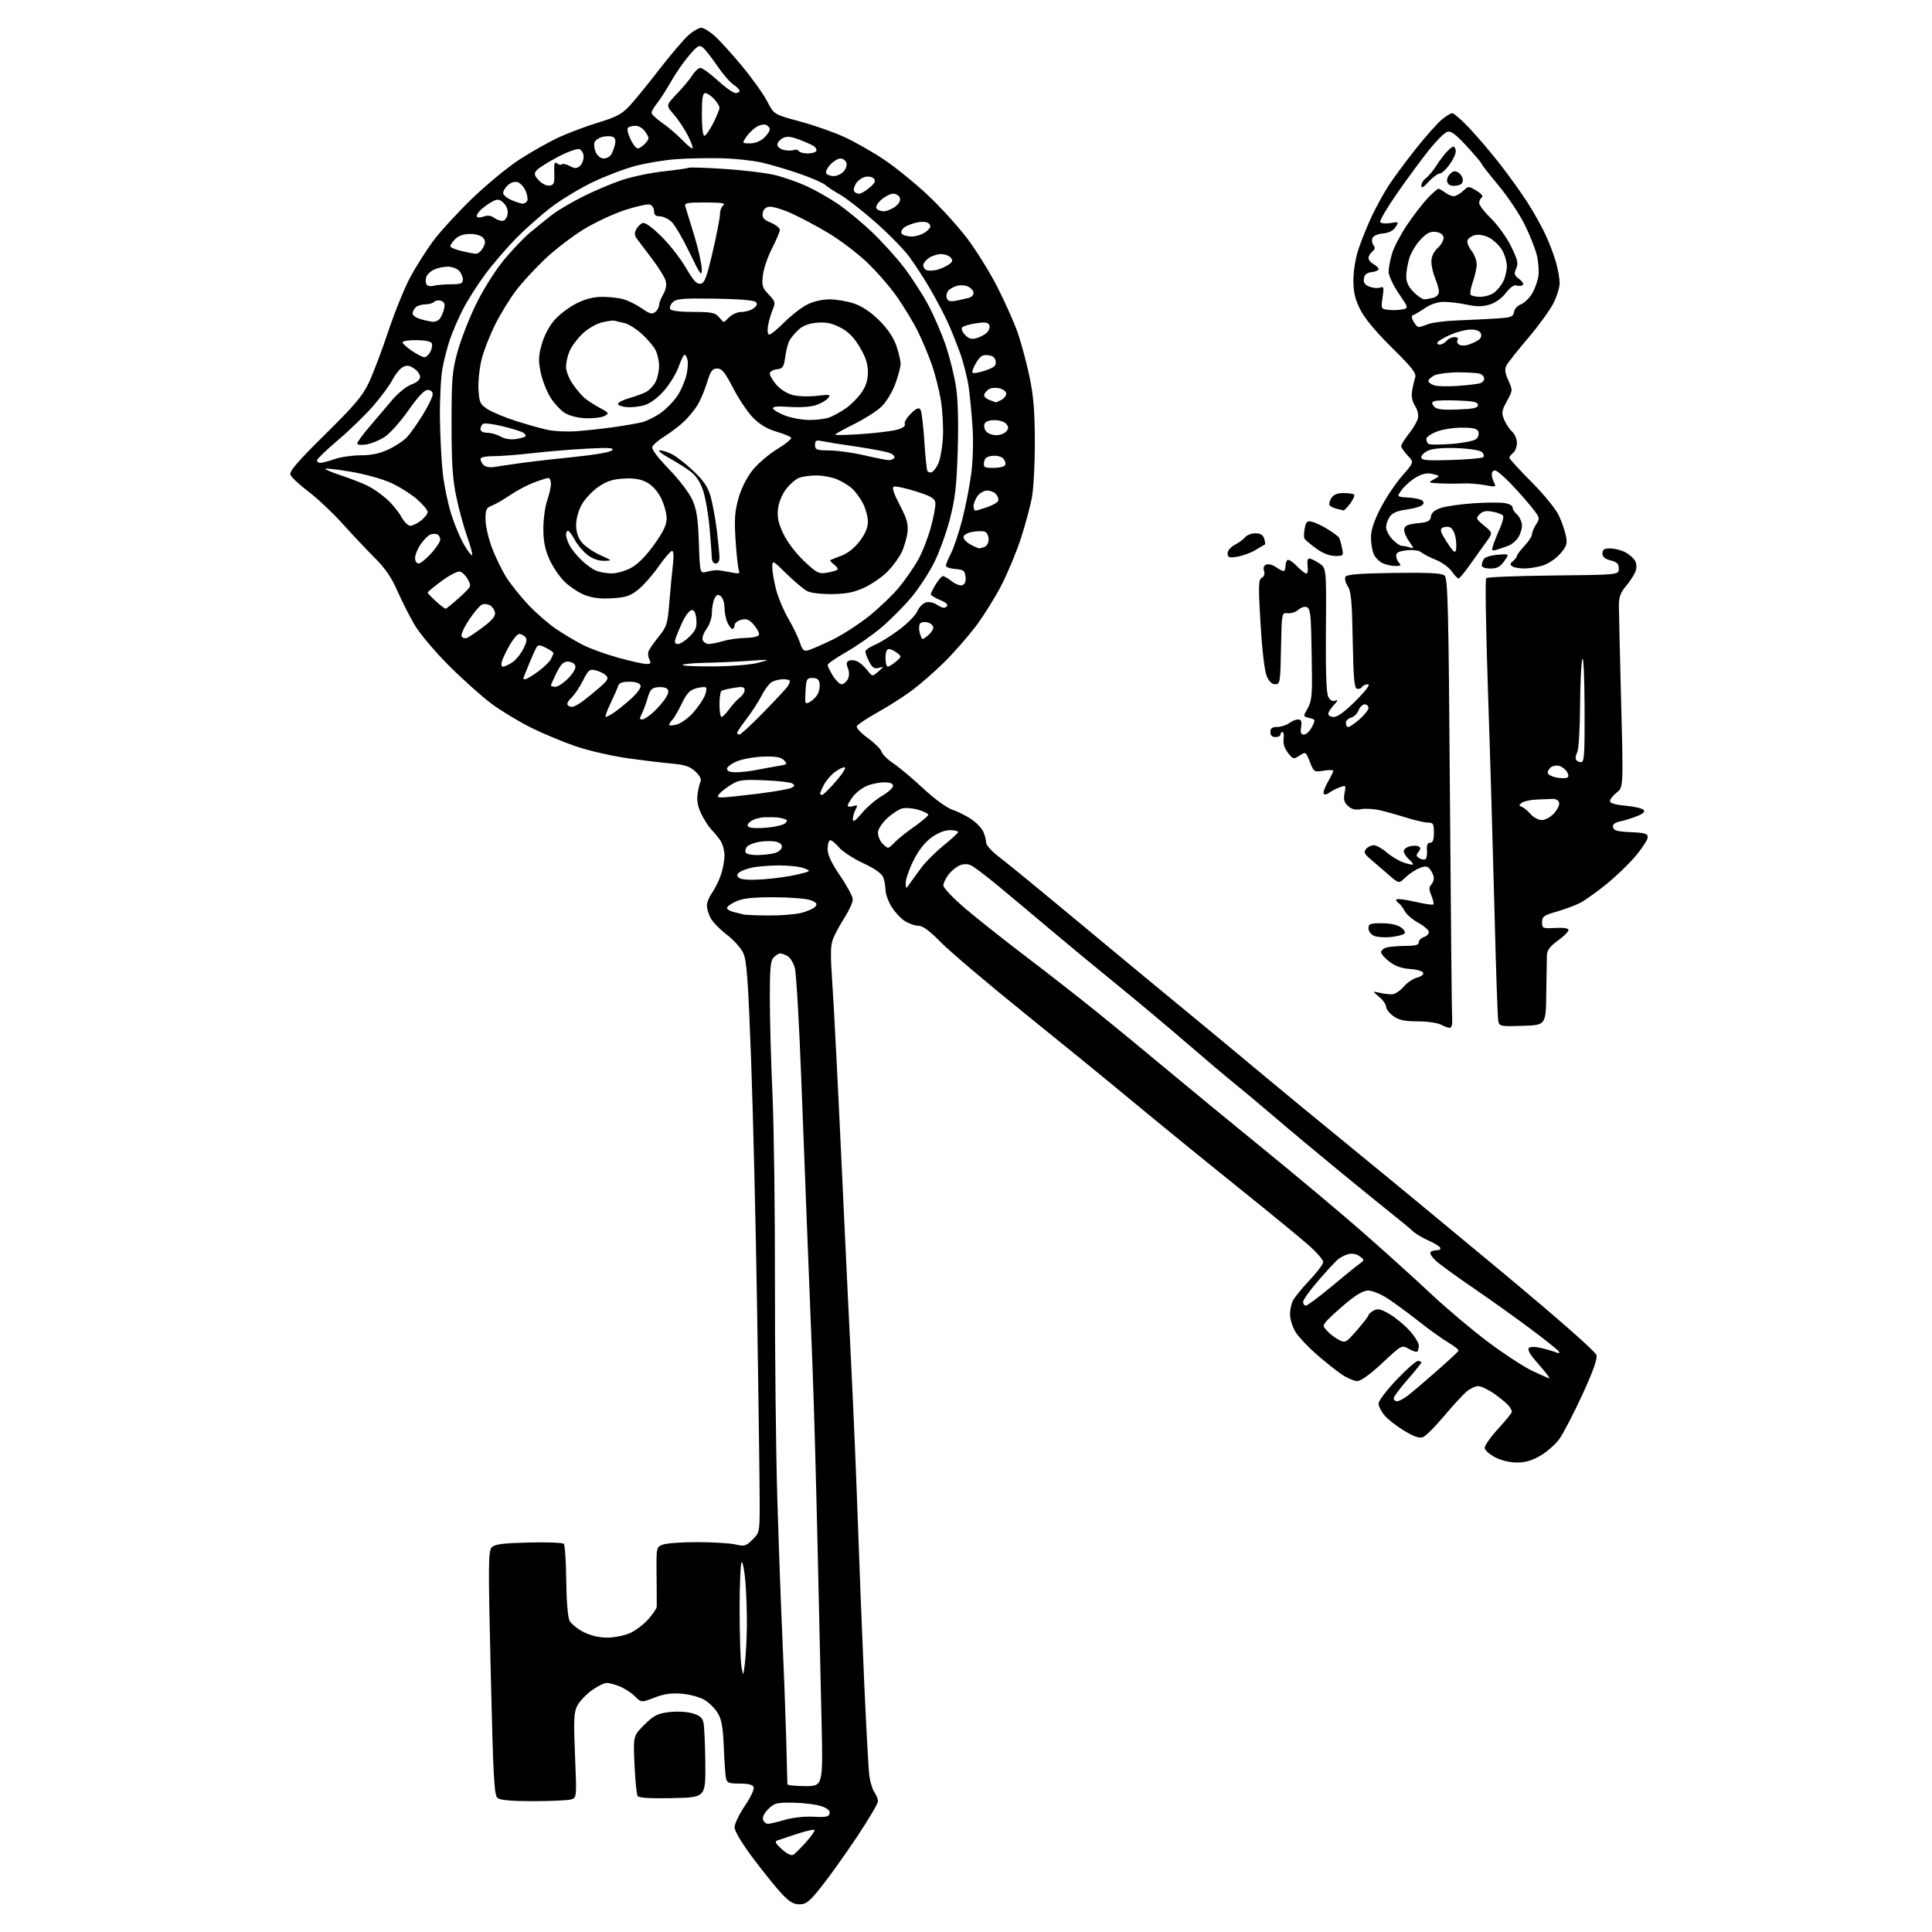 <?xml version="1.0" encoding="UTF-8" standalone="no"?>
<svg 
  version="1.1" 
  xmlns="http://www.w3.org/2000/svg" 
  xmlns:xlink="http://www.w3.org/1999/xlink" 
  xmlns:svg="http://www.w3.org/2000/svg"
  xmlns:rdf="http://www.w3.org/1999/02/22-rdf-syntax-ns#"
  xmlns:cc="http://creativecommons.org/ns#"
  xmlns:dc="http://purl.org/dc/elements/1.1/"
  viewBox="0 0 768 768"
  width="768"
  height="768"
>
<style>svg {background-color: white; }</style>"
<path stroke="none" fill="black" fill-rule="evenodd" d="M317.80,757.00C315.44,757.00 313.74,755.99 310.71,752.75C308.52,750.41 303.41,744.08 299.36,738.68C294.83,732.63 292.00,727.90 292.00,726.37C292.00,725.01 293.84,721.19 296.08,717.88C298.33,714.57 299.92,711.22 299.61,710.43C299.24,709.45 297.48,709.00 294.05,709.00C289.66,709.00 288.98,708.72 288.57,706.75C288.32,705.51 287.93,699.97 287.71,694.43C287.42,686.83 286.85,683.55 285.41,681.11C284.36,679.32 282.03,676.95 280.22,675.83C278.39,674.70 274.43,673.58 271.22,673.30C266.94,672.92 264.17,673.30 260.21,674.81C254.93,676.84 254.93,676.84 252.45,674.36C251.09,673.00 248.42,671.24 246.52,670.44C244.62,669.65 242.22,669.00 241.18,669.00C240.15,669.00 237.45,670.34 235.19,671.98C232.92,673.62 230.35,676.35 229.48,678.04C228.12,680.67 227.99,683.57 228.58,697.91C229.28,714.69 229.28,714.69 226.89,715.33C225.58,715.68 218.85,715.98 211.94,715.99C203.38,716.00 198.88,715.60 197.80,714.75C196.44,713.67 196.08,707.07 195.08,665.07C194.05,621.45 194.09,616.48 195.50,615.07C196.72,613.84 199.92,613.43 210.15,613.17C217.35,612.99 223.62,613.22 224.10,613.70C224.57,614.17 225.02,620.69 225.09,628.19C225.17,636.09 225.70,642.80 226.36,644.16C226.99,645.45 229.51,647.51 231.97,648.75C234.86,650.21 238.19,650.99 241.46,650.98C244.23,650.97 248.30,650.14 250.51,649.14C252.71,648.13 255.98,645.65 257.76,643.62C259.54,641.59 261.03,639.38 261.06,638.72C261.09,638.05 261.06,632.44 261.00,626.25C260.89,614.99 260.89,614.99 263.51,614.00C264.95,613.45 271.16,613.01 277.32,613.02C283.47,613.04 290.25,613.45 292.40,613.95C295.95,614.78 296.55,614.60 299.15,612.01C301.99,609.16 302.00,609.11 301.98,596.33C301.97,589.27 301.52,555.60 300.98,521.50C300.45,487.40 299.36,442.13 298.56,420.91C297.36,388.77 296.83,381.72 295.42,378.76C294.49,376.80 291.52,373.52 288.81,371.46C286.11,369.40 283.25,366.45 282.45,364.90C281.65,363.36 281.00,361.13 281.00,359.95C281.00,358.77 281.91,356.53 283.02,354.97C284.13,353.41 285.71,350.25 286.52,347.94C287.33,345.63 288.00,342.11 288.00,340.10C288.00,338.09 287.24,335.36 286.31,334.03C285.38,332.71 283.83,330.83 282.85,329.85C281.88,328.88 280.12,326.20 278.95,323.90C277.53,321.11 276.96,318.52 277.25,316.11C277.48,314.12 278.00,311.76 278.41,310.85C278.90,309.73 278.27,308.40 276.39,306.66C274.24,304.67 272.24,304.00 267.08,303.54C263.46,303.22 255.55,302.26 249.50,301.41C243.45,300.56 234.45,298.51 229.50,296.87C224.55,295.22 216.45,291.88 211.50,289.45C206.55,287.01 199.35,282.68 195.50,279.83C191.65,276.97 183.97,270.11 178.43,264.57C172.76,258.89 166.79,251.79 164.74,248.28C162.74,244.86 159.67,238.79 157.92,234.78C155.66,229.62 153.10,225.88 149.12,221.92C146.03,218.84 140.25,212.71 136.27,208.29C132.29,203.87 126.12,198.06 122.56,195.37C119.00,192.69 115.80,189.69 115.46,188.70C114.98,187.33 118.26,183.52 129.23,172.70C141.11,160.98 144.15,157.37 146.68,152.00C148.36,148.43 151.85,139.20 154.42,131.50C157.00,123.80 160.94,114.12 163.18,110.00C165.42,105.88 169.42,99.56 172.06,95.98C174.70,92.39 181.56,84.87 187.31,79.28C193.06,73.69 201.64,66.58 206.39,63.49C211.14,60.39 218.28,56.37 222.26,54.54C226.24,52.72 233.33,50.07 238.01,48.65C244.82,46.60 247.22,45.33 250.08,42.29C252.05,40.21 257.41,33.64 262.00,27.70C266.59,21.77 271.86,15.58 273.71,13.95C275.56,12.33 277.84,11.02 278.78,11.04C279.73,11.06 282.12,12.52 284.10,14.29C286.08,16.05 290.97,21.45 294.98,26.28C298.99,31.12 303.49,37.42 304.97,40.28C307.66,45.50 307.66,45.50 317.91,48.26C323.55,49.77 331.56,52.58 335.71,54.50C339.87,56.42 346.92,60.43 351.38,63.42C355.85,66.40 363.66,72.73 368.74,77.49C373.82,82.25 380.91,90.05 384.51,94.82C388.11,99.59 393.46,108.22 396.41,114.00C399.36,119.78 402.94,127.77 404.37,131.77C405.80,135.76 407.94,143.64 409.14,149.27C410.83,157.23 411.32,163.05 411.36,175.50C411.39,184.45 410.86,194.36 410.16,198.00C409.47,201.57 407.52,208.78 405.83,214.00C404.13,219.22 400.68,227.54 398.15,232.48C395.63,237.42 391.00,244.85 387.87,248.98C384.73,253.12 379.10,259.54 375.34,263.25C371.58,266.96 365.81,272.00 362.53,274.45C359.24,276.90 353.07,280.84 348.81,283.20C344.54,285.57 340.84,288.04 340.58,288.69C340.32,289.35 342.29,291.46 344.96,293.38C347.64,295.30 350.10,297.75 350.44,298.82C350.78,299.90 352.91,302.00 355.16,303.49C357.41,304.98 362.71,309.42 366.92,313.35C371.40,317.53 376.23,321.06 378.54,321.85C380.72,322.60 384.12,324.30 386.11,325.64C388.09,326.98 390.23,329.20 390.86,330.58C391.49,331.96 392.00,333.92 392.00,334.93C392.00,335.97 394.27,338.48 397.25,340.73C400.14,342.91 413.53,353.88 427.01,365.10C440.48,376.32 458.91,391.57 467.95,399.00C477.00,406.43 491.11,418.12 499.32,425.00C507.53,431.88 524.47,445.82 536.95,456.00C549.44,466.18 576.40,488.44 596.87,505.47C619.92,524.67 634.29,537.31 634.64,538.70C635.02,540.22 633.17,545.38 628.94,554.55C625.49,562.03 621.41,569.89 619.88,572.01C618.34,574.13 614.97,577.11 612.38,578.63C609.06,580.57 606.29,581.38 603.02,581.38C600.29,581.38 596.74,580.54 594.43,579.35C592.27,578.22 590.36,576.59 590.19,575.71C590.02,574.83 592.38,571.39 595.44,568.07C598.50,564.74 601.00,561.65 601.00,561.20C601.00,560.75 600.44,559.67 599.75,558.81C599.06,557.94 596.52,555.83 594.10,554.12C591.68,552.40 588.75,551.00 587.60,551.00C586.44,551.01 584.32,552.02 582.88,553.25C581.45,554.49 577.43,558.88 573.96,563.00C570.50,567.12 566.77,570.85 565.67,571.28C564.25,571.83 562.14,571.12 558.24,568.78C555.24,566.97 551.71,564.23 550.40,562.67C549.08,561.12 548.00,558.98 548.00,557.93C548.00,556.87 551.21,552.63 555.13,548.50C559.05,544.38 562.87,541.00 563.63,541.00C564.38,541.00 565.00,541.27 565.00,541.60C565.00,541.92 562.52,545.01 559.50,548.46C556.48,551.90 554.00,555.23 554.00,555.86C554.00,556.49 554.61,557.00 555.37,557.00C556.12,557.00 558.03,556.00 559.62,554.79C561.20,553.57 566.33,549.22 571.00,545.11C575.67,541.00 579.63,537.33 579.79,536.94C579.95,536.56 578.15,535.11 575.79,533.72C573.43,532.33 568.01,528.44 563.74,525.07C559.47,521.70 553.87,517.61 551.30,515.97C548.72,514.34 545.37,513.00 543.86,513.00C542.03,513.00 539.16,514.63 535.30,517.86C532.11,520.53 528.64,523.68 527.60,524.86C525.72,526.96 525.72,527.04 527.59,529.10C528.64,530.26 530.70,531.83 532.18,532.59C534.78,533.94 535.00,533.82 539.43,528.76C541.94,525.88 544.00,523.20 544.00,522.80C544.00,522.40 544.92,521.58 546.05,520.97C547.72,520.08 548.92,520.35 552.39,522.38C554.74,523.76 558.32,526.72 560.33,528.95C562.35,531.18 564.00,533.83 564.00,534.84C564.00,535.84 563.74,536.93 563.42,537.24C563.11,537.56 561.58,537.09 560.04,536.21C557.22,534.59 557.22,534.59 549.51,541.80C544.65,546.33 540.96,549.00 539.54,549.00C538.30,549.00 535.53,547.82 533.39,546.38C531.25,544.94 526.72,541.33 523.31,538.35C519.91,535.38 516.19,531.42 515.04,529.56C513.89,527.70 512.89,524.66 512.82,522.81C512.75,520.96 513.27,518.33 513.98,516.97C514.69,515.61 517.69,511.95 520.64,508.82C523.59,505.70 526.00,502.48 526.00,501.67C526.00,500.85 523.64,498.06 520.75,495.46C517.86,492.86 504.70,482.06 491.50,471.46C478.30,460.85 459.85,445.82 450.50,438.05C441.15,430.28 421.57,414.31 407.00,402.56C392.43,390.81 377.59,378.22 374.03,374.60C369.45,369.93 366.82,368.00 365.03,367.99C363.64,367.99 361.18,367.11 359.56,366.05C357.94,364.98 355.58,362.40 354.31,360.30C353.05,358.21 352.01,355.29 352.01,353.82C352.00,352.34 351.60,350.08 351.11,348.79C350.52,347.24 347.84,345.34 343.11,343.12C339.20,341.29 334.90,338.48 333.56,336.89C332.22,335.30 330.65,334.00 330.06,334.00C329.48,334.00 329.00,335.54 329.00,337.42C329.00,339.88 330.40,342.90 333.99,348.17C336.74,352.20 338.99,356.42 338.99,357.55C339.00,358.68 337.58,361.83 335.85,364.55C334.12,367.27 332.06,371.03 331.28,372.89C330.09,375.72 330.03,378.87 330.92,391.89C331.51,400.48 333.12,431.80 334.49,461.50C335.87,491.20 337.66,528.55 338.46,544.50C339.26,560.45 340.40,587.45 340.99,604.50C341.58,621.55 342.72,650.35 343.52,668.50C344.32,686.65 345.25,703.51 345.58,705.96C345.91,708.42 346.82,711.33 347.59,712.44C348.37,713.54 349.00,715.17 349.00,716.06C349.00,716.96 345.21,723.37 340.57,730.31C335.93,737.25 329.61,746.10 326.53,749.97C321.74,755.97 320.46,757.00 317.80,757.00zM315.37,737.28C316.07,736.85 318.36,734.58 320.46,732.22C322.56,729.87 324.04,727.71 323.76,727.42C323.47,727.14 320.37,727.84 316.87,728.99C313.37,730.14 309.82,731.32 309.00,731.61C307.85,732.02 308.28,732.84 310.79,735.10C312.84,736.93 314.57,737.76 315.37,737.28zM305.29,725.00C306.03,725.00 309.01,724.29 311.91,723.43C315.00,722.52 319.73,722.00 323.31,722.18C328.37,722.44 329.50,722.21 329.77,720.85C330.01,719.69 328.97,718.82 326.33,717.94C324.25,717.26 319.29,716.65 315.30,716.60C308.71,716.51 307.80,716.74 305.38,719.16C303.75,720.80 302.95,722.44 303.33,723.41C303.66,724.29 304.54,725.00 305.29,725.00zM267.33,714.78C258.17,714.97 253.94,714.70 253.44,713.90C253.05,713.27 252.50,707.63 252.22,701.38C251.72,690.02 251.72,690.02 256.11,685.65C259.81,681.98 261.33,681.19 265.76,680.61C268.73,680.23 272.75,680.39 275.00,681.00C277.98,681.80 279.14,682.71 279.61,684.59C279.96,685.97 280.30,693.27 280.37,700.80C280.50,714.50 280.50,714.50 267.33,714.78zM320.09,710.00C327.18,710.00 327.18,710.00 326.57,683.75C326.24,669.31 325.51,637.25 324.95,612.50C324.39,587.75 323.50,556.48 322.98,543.00C322.45,529.52 321.56,507.02 321.00,493.00C320.44,478.98 319.31,449.73 318.48,428.00C317.66,406.27 316.52,386.82 315.95,384.76C315.38,382.71 314.06,380.57 313.02,380.01C311.98,379.46 310.68,379.00 310.14,379.00C309.59,379.00 308.44,379.71 307.57,380.57C306.28,381.86 306.00,384.84 306.02,397.32C306.03,405.67 306.50,422.62 307.07,435.00C307.64,447.38 308.08,480.90 308.05,509.50C308.01,538.10 308.44,576.80 308.99,595.50C309.55,614.20 310.45,638.95 310.99,650.50C311.53,662.05 312.20,679.83 312.49,690.00C312.77,700.17 313.00,708.84 313.00,709.25C313.00,709.66 316.19,710.00 320.09,710.00zM296.13,661.00C296.50,657.98 296.84,651.45 296.90,646.50C296.95,641.55 296.70,633.79 296.35,629.25C295.99,624.71 295.32,621.00 294.85,621.00C294.38,621.00 294.00,629.44 294.01,639.75C294.02,650.06 294.34,660.30 294.74,662.50C295.46,666.50 295.46,666.50 296.13,661.00zM615.87,547.95C616.08,547.98 615.64,547.21 614.90,546.25C614.16,545.29 612.04,542.76 610.18,540.64C608.09,538.25 607.17,536.43 607.75,535.85C608.32,535.28 610.18,535.27 612.59,535.84C614.74,536.35 617.36,537.12 618.41,537.55C619.74,538.10 620.11,537.99 619.62,537.20C619.23,536.57 613.87,532.30 607.71,527.72C601.54,523.14 591.33,515.86 585.00,511.54C578.67,507.22 572.28,502.57 570.79,501.19C569.29,499.82 568.31,498.31 568.59,497.85C568.88,497.38 570.02,497.00 571.12,497.00C572.30,497.00 572.84,496.56 572.45,495.92C572.08,495.32 569.92,494.02 567.64,493.03C565.36,492.03 562.60,490.36 561.50,489.32C560.40,488.27 557.09,485.52 554.14,483.19C551.20,480.87 541.80,473.24 533.26,466.24C524.72,459.23 512.73,449.23 506.62,444.00C500.50,438.77 493.25,432.71 490.50,430.51C487.75,428.32 479.20,421.09 471.50,414.45C463.80,407.80 451.20,397.25 443.50,391.00C435.80,384.76 423.60,374.66 416.39,368.57C409.19,362.48 399.95,354.76 395.87,351.40C391.78,348.05 387.47,344.79 386.29,344.15C384.85,343.39 383.31,343.31 381.70,343.93C380.36,344.43 378.30,346.07 377.13,347.56C375.96,349.05 375.00,351.05 375.00,352.00C375.00,352.96 378.94,357.08 383.75,361.18C388.56,365.27 399.25,373.74 407.50,380.00C415.75,386.26 428.40,396.13 435.60,401.94C442.81,407.75 455.43,418.12 463.65,425.00C471.88,431.88 489.38,446.27 502.55,456.99C515.72,467.72 533.48,482.60 542.00,490.08C550.52,497.56 562.61,508.47 568.86,514.34C575.11,520.21 585.42,528.89 591.77,533.64C598.12,538.38 606.06,543.54 609.41,545.09C612.76,546.64 615.67,547.93 615.87,547.95zM519.10,519.00C519.71,519.00 524.27,515.60 529.25,511.45C534.22,507.30 539.24,503.23 540.40,502.40C542.49,500.91 542.49,500.90 540.50,499.41C539.27,498.49 537.54,498.15 536.00,498.53C534.62,498.88 532.65,499.91 531.61,500.83C530.57,501.75 527.08,505.55 523.86,509.28C520.64,513.00 518.00,516.71 518.00,517.53C518.00,518.34 518.50,519.00 519.10,519.00zM576.50,408.55C575.95,408.68 574.38,408.17 573.00,407.41C571.57,406.62 567.58,406.02 563.65,406.01C558.35,406.00 556.15,405.53 553.90,403.93C552.31,402.79 551.00,401.12 551.00,400.22C551.00,399.32 549.76,397.54 548.25,396.28C545.50,393.98 545.50,393.98 548.50,394.67C550.15,395.05 552.40,395.31 553.50,395.24C554.60,395.17 556.62,393.80 558.00,392.20C559.38,390.60 561.77,388.98 563.32,388.61C564.88,388.23 565.96,387.39 565.74,386.71C565.52,386.05 563.18,385.36 560.53,385.19C557.24,384.98 554.64,384.06 552.35,382.32C550.51,380.91 549.00,379.19 549.00,378.50C549.00,377.80 550.01,376.96 551.25,376.63C552.49,376.30 555.86,376.02 558.75,376.01C562.63,376.00 564.00,375.63 564.00,374.57C564.00,373.78 564.90,372.85 566.00,372.50C567.10,372.15 568.00,371.25 568.00,370.51C568.00,369.76 566.10,368.10 563.78,366.82C561.45,365.54 559.02,363.42 558.37,362.11C557.71,360.80 556.59,359.37 555.87,358.92C555.15,358.47 554.83,357.84 555.16,357.51C555.49,357.17 558.81,357.61 562.53,358.47C566.25,359.33 569.51,359.82 569.78,359.55C570.05,359.28 569.69,357.67 568.99,355.98C568.03,353.66 568.00,352.60 568.86,351.74C569.49,351.11 569.99,349.90 569.97,349.05C569.95,348.20 569.33,346.70 568.59,345.73C567.47,344.25 566.77,344.14 564.37,345.04C562.79,345.64 560.28,347.29 558.79,348.71C556.08,351.30 556.08,351.30 552.19,347.90C550.06,346.03 546.84,343.26 545.04,341.74C542.33,339.46 541.98,338.72 543.01,337.49C543.69,336.67 545.07,336.00 546.09,336.00C547.10,336.00 549.41,337.28 551.22,338.84C553.02,340.40 556.04,342.21 557.91,342.85C559.79,343.49 561.48,343.85 561.67,343.67C561.86,343.48 561.11,342.50 560.01,341.51C558.90,340.51 558.00,339.09 558.00,338.36C558.00,337.63 559.10,336.76 560.44,336.42C561.79,336.09 563.38,336.12 563.99,336.49C564.78,336.98 564.75,337.60 563.86,338.67C562.87,339.86 562.91,340.33 564.06,341.06C564.85,341.56 565.95,341.81 566.50,341.62C567.05,341.44 567.39,339.87 567.25,338.14C567.07,335.90 567.42,335.00 568.50,335.00C569.58,335.00 570.00,333.89 570.00,331.00C570.00,327.49 569.72,327.00 567.69,327.00C566.43,327.00 562.71,326.16 559.44,325.14C556.17,324.11 551.38,322.77 548.80,322.15C546.21,321.54 542.71,321.31 541.02,321.65C538.80,322.09 537.38,321.75 535.90,320.41C534.32,318.98 534.00,317.83 534.47,315.29C535.08,312.06 535.05,312.03 532.33,313.07C530.81,313.64 528.98,314.60 528.26,315.20C527.54,315.80 526.63,315.97 526.24,315.58C525.85,315.19 526.54,313.12 527.77,310.98C528.99,308.85 530.00,306.80 530.00,306.42C530.00,306.05 528.27,306.02 526.15,306.36C522.38,306.96 522.26,306.89 520.68,302.85C519.07,298.78 519.03,298.75 516.59,300.35C514.22,301.90 514.03,301.86 511.98,299.25C510.60,297.49 509.99,295.56 510.25,293.76C510.47,292.24 510.28,291.00 509.83,291.00C509.37,291.00 509.00,291.45 509.00,292.00C509.00,292.55 508.10,293.00 507.00,293.00C505.67,293.00 505.00,292.33 505.00,291.00C505.00,289.49 505.68,288.99 507.75,288.97C509.26,288.95 511.37,288.28 512.44,287.47C513.51,286.66 515.12,286.00 516.02,286.00C517.27,286.00 517.55,286.71 517.21,289.00C516.88,291.26 517.17,292.00 518.36,292.00C519.23,292.00 520.64,290.66 521.49,289.02C522.99,286.13 522.96,286.03 520.50,285.41C517.97,284.78 517.97,284.78 519.79,281.64C521.21,279.20 521.59,276.49 521.53,269.50C521.49,264.55 521.35,256.32 521.23,251.22C521.05,243.94 520.67,241.81 519.46,241.35C518.62,241.02 517.11,241.49 516.12,242.39C515.12,243.29 513.23,243.91 511.90,243.77C509.50,243.50 509.50,243.50 509.22,257.75C508.96,271.30 508.85,272.00 506.92,272.00C505.57,272.00 504.43,270.89 503.51,268.67C502.69,266.71 501.69,258.20 501.08,247.95C500.18,232.70 500.24,230.45 501.57,229.70C502.51,229.17 502.86,228.12 502.47,226.92C502.08,225.68 502.41,224.78 503.38,224.41C504.22,224.08 505.93,224.54 507.18,225.41C508.42,226.28 509.79,227.00 510.22,227.00C510.65,227.00 511.00,226.13 511.00,225.06C511.00,223.99 511.38,222.88 511.85,222.59C512.31,222.31 513.97,223.41 515.53,225.04C517.10,226.67 518.79,228.00 519.30,228.00C519.81,228.00 520.03,226.65 519.79,225.00C519.53,223.25 519.79,222.00 520.42,222.01C521.02,222.01 522.80,222.87 524.38,223.91C527.26,225.81 527.26,225.81 527.07,250.36C526.94,267.12 527.24,275.58 528.02,277.03C528.76,278.43 529.72,278.94 530.80,278.52C531.99,278.07 531.82,278.56 530.23,280.26C529.00,281.56 528.00,283.16 528.00,283.81C528.00,284.47 529.03,285.00 530.28,285.00C531.76,285.00 534.82,282.71 539.00,278.50C543.11,274.36 544.84,272.00 543.78,272.00C542.87,272.00 541.82,272.47 541.47,273.06C541.11,273.64 540.20,273.97 539.44,273.81C538.35,273.56 538.00,269.58 537.73,254.50C537.44,238.94 537.08,235.05 535.73,232.99C534.82,231.60 534.43,229.93 534.85,229.24C535.41,228.34 540.70,227.93 554.15,227.75C567.91,227.56 573.07,227.82 574.21,228.76C575.55,229.87 575.82,240.55 576.37,316.26C576.72,363.69 577.11,403.81 577.25,405.40C577.39,407.00 577.05,408.41 576.50,408.55zM605.28,407.79C596.37,408.06 596.04,408.00 595.58,405.79C595.32,404.53 594.63,384.38 594.05,361.00C593.46,337.62 592.31,298.72 591.49,274.55C590.67,250.38 590.35,230.25 590.78,229.82C591.21,229.39 603.25,228.91 617.53,228.77C643.50,228.50 643.50,228.50 643.50,226.06C643.50,224.15 642.80,223.44 640.25,222.78C637.97,222.19 637.00,221.36 637.00,219.97C637.00,218.44 637.68,218.00 640.05,218.00C641.73,218.00 644.41,218.68 646.02,219.51C647.63,220.34 649.40,221.89 649.97,222.94C650.62,224.15 650.66,225.75 650.10,227.24C649.60,228.55 647.92,231.13 646.35,232.99C644.12,235.65 643.51,237.36 643.53,240.94C643.55,243.45 643.95,260.68 644.43,279.24C645.30,312.98 645.30,312.98 642.65,315.06C641.19,316.21 640.00,317.72 640.00,318.43C640.00,319.28 642.08,319.91 646.12,320.28C649.48,320.58 652.71,321.31 653.29,321.89C654.04,322.64 653.34,323.37 650.93,324.36C649.04,325.14 646.01,326.09 644.19,326.48C641.85,326.98 640.98,327.67 641.20,328.84C641.45,330.15 642.93,330.56 648.26,330.80C653.86,331.04 655.00,331.38 655.00,332.81C655.00,333.76 652.86,337.08 650.25,340.20C647.64,343.31 642.35,348.41 638.50,351.53C634.65,354.66 629.92,358.00 628.00,358.98C626.08,359.95 621.91,361.49 618.75,362.40C613.69,363.86 613.00,364.36 613.00,366.60C613.00,369.04 613.22,369.14 618.25,368.87C621.66,368.69 623.50,368.99 623.50,369.72C623.50,370.35 621.59,372.24 619.25,373.93C616.11,376.21 614.98,377.73 614.91,379.76C614.86,381.27 614.75,388.12 614.66,395.00C614.50,407.50 614.50,407.50 605.28,407.79zM552.96,372.48C550.51,372.75 547.49,372.55 546.25,372.02C544.97,371.48 544.00,370.19 544.00,369.03C544.00,367.25 544.64,367.00 549.28,367.00C552.52,367.00 555.45,367.62 556.86,368.62C558.18,369.54 558.79,370.61 558.29,371.11C557.81,371.59 555.41,372.21 552.96,372.48zM305.31,363.92C310.15,363.96 316.10,363.50 318.53,362.89C320.95,362.28 323.45,361.16 324.08,360.41C324.98,359.32 324.63,358.79 322.36,357.88C320.79,357.24 314.32,356.70 308.00,356.67C299.46,356.64 295.53,357.05 292.75,358.26C290.69,359.16 289.00,360.36 289.00,360.93C289.00,361.50 290.24,362.23 291.75,362.57C293.26,362.90 294.95,363.33 295.50,363.51C296.05,363.69 300.46,363.88 305.31,363.92zM361.80,351.03C362.74,349.67 364.86,346.76 366.51,344.58C368.17,342.39 372.00,338.60 375.01,336.15C378.03,333.70 380.65,331.32 380.83,330.85C381.02,330.38 379.62,330.00 377.73,330.00C375.53,330.00 372.86,331.04 370.27,332.92C367.62,334.84 365.16,337.99 363.12,342.08C361.40,345.51 360.02,349.49 360.05,350.91C360.10,353.50 360.10,353.50 361.80,351.03zM303.50,349.54C307.90,349.22 313.98,348.36 317.00,347.63C322.45,346.31 322.48,346.29 319.68,345.15C318.14,344.52 313.64,344.01 309.68,344.02C305.73,344.04 300.76,344.45 298.63,344.95C296.50,345.44 294.25,346.35 293.64,346.96C292.81,347.79 292.91,348.35 294.01,349.10C294.90,349.71 298.72,349.89 303.50,349.54zM301.31,339.90C303.61,339.85 306.62,339.49 307.99,339.11C309.37,338.72 310.63,337.70 310.79,336.83C310.99,335.83 310.16,335.01 308.57,334.61C307.17,334.26 304.24,334.26 302.04,334.61C299.84,334.96 297.54,335.85 296.93,336.58C296.33,337.31 296.12,338.38 296.47,338.96C296.83,339.53 299.00,339.96 301.31,339.90zM353.00,337.00C353.38,337.00 354.55,336.05 355.60,334.89C356.64,333.73 360.09,330.97 363.25,328.75C366.41,326.53 369.00,324.34 369.00,323.90C369.00,323.45 367.24,322.55 365.09,321.91C362.94,321.26 360.05,321.02 358.66,321.37C357.27,321.72 354.53,323.52 352.57,325.37C350.48,327.34 349.00,329.69 349.00,331.04C349.00,332.31 349.74,334.17 350.65,335.17C351.57,336.18 352.62,337.00 353.00,337.00zM304.95,329.00C308.26,328.69 311.50,327.90 312.15,327.25C313.06,326.34 313.01,325.95 311.92,325.58C311.14,325.31 309.82,325.02 309.00,324.93C308.18,324.84 305.90,324.82 303.94,324.88C301.98,324.95 299.51,325.67 298.44,326.48C297.01,327.57 296.82,328.17 297.72,328.77C298.39,329.22 301.65,329.32 304.95,329.00zM342.61,323.24C344.58,320.89 348.17,317.81 350.59,316.39C353.02,314.97 355.00,313.18 355.00,312.40C355.00,311.46 353.83,311.00 351.47,311.00C349.53,311.00 346.45,311.62 344.64,312.38C342.82,313.14 340.36,315.00 339.17,316.51C337.98,318.03 337.00,319.69 337.00,320.20C337.00,320.72 337.94,320.84 339.09,320.47C340.93,319.89 341.05,320.05 340.09,321.84C339.49,322.96 339.01,324.69 339.02,325.68C339.03,326.99 340.04,326.31 342.61,323.24zM612.89,325.98C614.20,325.99 616.36,324.83 617.69,323.39C619.02,321.96 619.96,320.04 619.79,319.14C619.60,318.17 618.55,317.53 617.24,317.57C616.01,317.61 613.09,317.73 610.75,317.84C608.41,317.94 605.83,318.51 605.00,319.09C603.69,320.02 603.69,320.23 604.96,320.73C605.77,321.05 607.34,322.36 608.46,323.64C609.58,324.92 611.57,325.97 612.89,325.98zM287.13,316.99C288.43,316.99 294.81,316.32 301.30,315.51C307.80,314.70 313.82,313.64 314.68,313.16C315.99,312.43 316.02,312.13 314.88,311.42C314.12,310.95 309.14,310.38 303.80,310.17C295.25,309.82 293.70,310.02 290.67,311.90C288.77,313.07 286.67,314.69 285.99,315.51C284.96,316.76 285.14,317.00 287.13,316.99zM326.81,316.00C327.25,316.00 329.76,313.52 332.37,310.50C335.13,307.30 336.52,305.00 335.69,305.00C334.91,305.00 333.08,305.94 331.61,307.09C330.15,308.24 328.29,310.46 327.48,312.04C326.67,313.61 326.00,315.15 326.00,315.45C326.00,315.75 326.36,316.00 326.81,316.00zM622.73,309.21C623.60,308.92 623.68,308.27 622.98,306.97C622.44,305.96 621.08,304.84 619.95,304.49C618.83,304.13 617.24,304.39 616.42,305.07C615.60,305.75 615.10,306.80 615.30,307.40C615.50,308.01 616.98,308.75 618.58,309.06C620.19,309.37 622.05,309.44 622.73,309.21zM292.45,307.00C294.35,307.00 298.06,306.58 300.70,306.06C303.34,305.55 307.25,304.84 309.39,304.49C313.01,303.90 313.17,303.74 311.64,302.21C310.41,300.98 308.39,300.61 303.59,300.75C300.06,300.86 295.34,301.68 293.09,302.58C290.84,303.48 289.00,304.84 289.00,305.61C289.00,306.53 290.17,307.00 292.45,307.00zM628.56,303.00C629.77,303.00 629.98,299.57 629.90,281.25C629.84,268.79 629.46,260.57 629.00,262.00C628.56,263.38 628.15,271.84 628.10,280.82C628.04,290.05 627.55,297.98 626.95,299.09C626.38,300.16 626.18,301.48 626.51,302.02C626.85,302.56 627.77,303.00 628.56,303.00zM293.94,292.00C294.46,292.00 298.80,287.99 303.58,283.09C308.36,278.18 312.66,273.57 313.12,272.84C313.59,272.10 313.98,271.16 313.98,270.75C313.99,270.34 312.85,270.00 311.43,270.00C310.02,270.00 308.00,270.47 306.94,271.03C305.88,271.60 304.05,273.96 302.89,276.28C301.72,278.60 299.02,282.79 296.89,285.59C294.75,288.39 293.00,290.98 293.00,291.34C293.00,291.70 293.42,292.00 293.94,292.00zM269.11,287.97C270.82,287.48 273.72,285.37 275.55,283.29C277.39,281.20 279.42,278.25 280.08,276.72C280.73,275.19 280.99,273.66 280.65,273.32C280.31,272.98 278.56,273.11 276.77,273.61C274.17,274.34 272.99,275.59 271.00,279.72C269.62,282.58 267.94,285.48 267.25,286.16C266.56,286.84 266.00,287.73 266.00,288.13C266.00,288.53 267.40,288.46 269.11,287.97zM535.97,289.00C536.50,289.00 538.52,287.60 540.47,285.90C542.41,284.19 544.00,282.16 544.00,281.40C544.00,280.63 543.31,280.00 542.48,280.00C541.64,280.00 540.55,281.06 540.05,282.36C539.56,283.66 538.22,284.97 537.08,285.27C535.93,285.57 535.00,286.53 535.00,287.41C535.00,288.28 535.43,289.00 535.97,289.00zM255.24,286.00C255.96,286.00 257.94,284.74 259.63,283.19C261.32,281.65 263.51,279.15 264.50,277.64C265.73,275.76 265.97,274.57 265.27,273.87C264.71,273.31 262.97,272.99 261.41,273.17C259.05,273.45 258.38,274.19 257.39,277.63C256.73,279.91 255.68,282.72 255.06,283.88C254.18,285.54 254.22,286.00 255.24,286.00zM240.80,284.99C241.18,284.99 242.68,284.20 244.12,283.24C245.56,282.28 248.63,279.78 250.95,277.68C253.48,275.38 254.94,273.29 254.61,272.43C254.26,271.53 252.62,271.00 250.15,271.00C247.29,271.00 246.09,271.47 245.69,272.75C245.39,273.71 244.01,276.86 242.62,279.75C241.23,282.64 240.41,285.00 240.80,284.99zM286.81,285.00C287.26,285.00 288.69,283.54 290.00,281.75C291.31,279.96 293.19,277.91 294.19,277.19C295.18,276.47 296.00,275.18 296.00,274.32C296.00,273.03 295.24,272.87 291.85,273.41C289.56,273.77 287.31,274.31 286.85,274.60C286.38,274.88 286.00,277.34 286.00,280.06C286.00,282.78 286.37,285.00 286.81,285.00zM227.36,281.00C228.05,281.00 229.98,279.99 231.65,278.75C233.32,277.51 236.39,275.00 238.47,273.17C241.68,270.34 242.05,269.63 240.88,268.48C240.12,267.74 238.29,266.84 236.81,266.47C234.37,265.88 233.90,266.26 231.67,270.66C230.32,273.32 228.28,276.35 227.13,277.38C225.99,278.42 225.29,279.66 225.58,280.13C225.88,280.61 226.68,281.00 227.36,281.00zM321.92,279.04C323.04,278.44 324.44,277.04 325.04,275.93C325.64,274.81 325.98,272.91 325.81,271.70C325.59,270.10 324.81,269.50 323.00,269.50C320.69,269.50 320.48,269.89 320.20,274.81C319.91,279.88 319.98,280.08 321.92,279.04zM220.80,273.00C221.80,273.00 224.11,271.45 225.94,269.57C228.02,267.42 229.04,265.55 228.66,264.57C228.33,263.70 227.01,263.00 225.73,263.00C223.96,263.00 222.87,264.08 221.20,267.53C219.99,270.02 219.00,272.27 219.00,272.53C219.00,272.79 219.81,273.00 220.80,273.00zM334.55,272.00C335.31,272.00 336.40,271.13 336.96,270.07C337.64,268.81 337.67,267.26 337.06,265.65C336.33,263.74 336.46,263.04 337.63,262.59C338.46,262.27 339.98,262.45 340.99,263.00C342.01,263.54 343.73,265.11 344.81,266.49C346.78,269.00 346.78,269.00 349.14,266.94C351.47,264.92 351.47,264.90 349.30,265.50C347.57,265.97 346.78,265.47 345.55,263.10C344.70,261.45 344.00,259.60 344.00,259.00C344.00,258.39 345.69,257.20 347.75,256.34C349.81,255.48 354.19,252.76 357.48,250.29C360.77,247.82 364.00,244.54 364.64,243.00C365.29,241.45 366.79,239.89 367.96,239.51C369.28,239.09 371.07,239.47 372.66,240.51C374.47,241.70 375.52,241.88 376.28,241.12C377.04,240.36 376.29,239.60 373.68,238.51C371.65,237.66 370.00,236.64 370.00,236.24C370.01,235.83 370.90,234.04 371.99,232.25C373.08,230.46 374.37,229.00 374.85,229.00C375.33,229.00 376.93,229.94 378.39,231.10C379.86,232.25 381.75,232.93 382.60,232.60C383.59,232.22 384.02,231.03 383.82,229.26C383.54,226.86 383.01,226.46 379.75,226.19C377.69,226.02 376.00,225.44 376.00,224.90C376.00,224.36 376.92,222.12 378.04,219.93C379.16,217.73 381.15,211.79 382.47,206.72C383.78,201.65 385.40,193.46 386.05,188.53C386.75,183.28 386.99,175.61 386.62,170.03C386.28,164.79 385.59,157.57 385.09,154.00C384.59,150.43 383.07,144.35 381.70,140.50C380.32,136.65 378.07,131.03 376.69,128.00C375.30,124.97 372.22,119.12 369.83,115.00C367.44,110.88 363.64,105.01 361.38,101.97C359.12,98.94 352.99,92.71 347.77,88.13C342.54,83.55 336.29,78.69 333.88,77.33C331.47,75.96 328.79,74.21 327.93,73.43C327.06,72.65 322.54,70.69 317.87,69.07C313.21,67.46 306.49,65.46 302.95,64.64C299.40,63.82 292.23,63.04 287.00,62.91C281.77,62.78 273.68,62.93 269.00,63.26C264.32,63.58 256.90,64.80 252.50,65.98C248.10,67.15 240.45,70.07 235.50,72.46C230.55,74.86 223.35,79.19 219.50,82.09C215.65,84.98 209.34,90.54 205.47,94.43C201.60,98.33 195.89,104.96 192.78,109.17C189.67,113.37 185.68,119.67 183.92,123.15C182.16,126.64 179.90,131.88 178.89,134.81C177.89,137.73 176.54,142.91 175.90,146.31C175.26,149.71 174.80,158.56 174.88,165.96C174.96,173.36 175.48,183.37 176.02,188.20C176.57,193.03 178.08,200.34 179.39,204.45C180.69,208.56 182.98,214.00 184.47,216.54C185.96,219.08 187.40,220.94 187.67,220.67C187.94,220.40 187.06,217.10 185.71,213.34C184.37,209.58 182.42,202.45 181.39,197.50C179.91,190.42 179.50,184.23 179.50,168.50C179.50,150.69 179.75,147.57 181.82,140.00C183.09,135.32 186.33,126.94 189.02,121.37C191.77,115.65 196.51,108.03 199.88,103.87C203.17,99.82 208.03,94.69 210.68,92.47C213.33,90.26 217.30,87.05 219.50,85.35C221.70,83.65 227.20,80.40 231.73,78.13C236.25,75.86 243.22,72.91 247.23,71.57C251.23,70.24 258.67,68.68 263.77,68.12C268.86,67.56 273.36,66.91 273.77,66.69C274.17,66.46 280.52,66.67 287.89,67.15C295.25,67.63 304.13,68.68 307.62,69.49C311.11,70.30 316.84,72.27 320.37,73.87C323.89,75.46 329.58,78.68 333.01,81.01C336.45,83.34 342.56,88.39 346.60,92.22C350.63,96.06 356.39,102.41 359.39,106.35C362.39,110.28 366.69,116.94 368.95,121.13C371.20,125.33 374.37,132.66 375.98,137.43C377.59,142.19 379.43,149.70 380.08,154.11C380.82,159.17 381.05,168.47 380.70,179.31C380.26,193.35 379.68,198.32 377.57,206.42C376.15,211.88 373.34,219.64 371.32,223.66C369.30,227.69 365.29,233.83 362.40,237.31C359.51,240.79 354.19,246.17 350.57,249.25C346.96,252.34 340.62,256.78 336.50,259.13C332.37,261.48 329.00,263.82 329.00,264.33C329.00,264.84 329.94,266.78 331.08,268.63C332.23,270.48 333.79,272.00 334.55,272.00zM208.85,270.00C209.32,270.00 211.54,268.66 213.80,267.03C216.05,265.40 218.37,263.18 218.95,262.10C219.53,261.02 220.00,259.89 220.00,259.59C220.00,259.29 218.68,258.37 217.06,257.53C214.75,256.34 213.94,256.28 213.32,257.25C212.89,257.94 211.51,260.98 210.27,264.00C209.03,267.02 208.01,269.61 208.00,269.75C208.00,269.89 208.38,270.00 208.85,270.00zM199.97,265.00C200.57,265.00 202.21,264.26 203.59,263.35C204.98,262.44 206.96,260.03 208.00,257.99C209.42,255.21 209.61,254.01 208.75,253.15C208.12,252.52 207.06,252.00 206.40,252.00C205.73,252.00 204.08,253.91 202.72,256.25C201.37,258.59 199.94,261.51 199.56,262.75C199.13,264.14 199.29,265.00 199.97,265.00zM283.58,264.90C291.08,264.85 298.60,264.23 301.50,263.44C306.44,262.09 306.39,262.09 297.50,262.71C292.55,263.05 284.80,263.40 280.28,263.48C275.75,263.55 271.74,263.92 271.36,264.31C270.98,264.69 276.48,264.96 283.58,264.90zM352.89,265.00C353.38,265.00 354.84,264.10 356.14,263.00C358.46,261.04 358.46,260.97 356.56,259.50C355.49,258.68 354.03,258.00 353.31,258.00C352.48,258.00 352.00,259.28 352.00,261.50C352.00,263.43 352.40,265.00 352.89,265.00zM256.79,263.93C258.65,263.99 258.90,263.68 258.17,262.25C257.68,261.29 257.49,259.82 257.77,259.00C258.04,258.18 259.85,255.54 261.79,253.14C265.08,249.07 265.37,248.14 266.10,239.14C266.53,233.84 267.17,227.14 267.52,224.25C267.90,221.00 267.76,219.00 267.15,219.00C266.60,219.00 264.20,221.77 261.82,225.16C259.45,228.55 255.80,232.69 253.71,234.37C250.57,236.89 248.82,237.48 243.42,237.82C238.91,238.11 235.58,237.73 232.57,236.58C230.18,235.67 226.54,233.28 224.48,231.28C222.42,229.28 219.67,225.24 218.37,222.29C216.63,218.37 216.00,215.12 216.00,210.10C216.00,206.33 216.68,201.34 217.50,199.00C218.32,196.66 219.00,193.68 219.00,192.37C219.00,191.07 218.55,190.00 218.01,190.00C217.47,190.00 214.84,190.83 212.17,191.84C209.50,192.86 205.25,195.11 202.73,196.84C200.21,198.57 196.99,200.43 195.58,200.97C193.33,201.82 193.00,202.54 193.00,206.45C193.00,208.93 194.14,213.99 195.54,217.70C196.94,221.41 199.51,226.71 201.26,229.47C203.01,232.24 206.93,237.14 209.97,240.37C213.01,243.60 217.97,247.92 221.00,249.98C224.03,252.04 228.88,254.93 231.79,256.40C234.69,257.87 240.99,260.15 245.79,261.46C250.58,262.78 255.53,263.89 256.79,263.93zM321.34,258.47C322.53,258.14 326.77,256.30 330.77,254.37C334.77,252.44 341.42,248.15 345.55,244.83C349.69,241.50 355.04,236.36 357.46,233.39C359.88,230.42 363.21,225.62 364.87,222.73C366.52,219.84 368.83,213.98 370.00,209.71C371.18,205.45 371.99,200.99 371.82,199.80C371.56,198.08 370.00,197.18 364.02,195.31C359.91,194.02 355.99,193.17 355.32,193.43C354.47,193.76 355.18,195.98 357.65,200.70C360.48,206.14 361.10,208.31 360.74,211.54C360.50,213.76 359.45,217.35 358.43,219.51C357.40,221.67 354.82,225.18 352.68,227.32C350.54,229.46 346.40,232.30 343.48,233.64C339.46,235.48 336.34,236.10 330.74,236.16C326.64,236.21 322.25,235.70 320.92,235.01C319.59,234.33 315.91,231.25 312.75,228.17C307.00,222.56 307.00,222.56 307.00,225.57C307.00,227.23 307.68,231.20 308.52,234.40C309.35,237.60 311.54,242.79 313.38,245.93C315.22,249.07 317.28,253.31 317.95,255.36C318.98,258.48 319.53,258.98 321.34,258.47zM269.51,256.00C270.41,256.00 272.50,254.66 274.14,253.02C276.58,250.58 277.07,249.34 276.81,246.27C276.60,243.74 276.01,242.50 275.01,242.50C274.20,242.50 272.57,244.53 271.40,247.00C270.23,249.47 268.96,252.51 268.57,253.75C268.04,255.46 268.26,256.00 269.51,256.00zM281.72,255.99C282.70,255.99 285.30,255.46 287.50,254.82C289.70,254.18 293.71,253.62 296.41,253.58C299.12,253.54 301.49,252.99 301.70,252.36C301.92,251.73 301.02,249.98 299.72,248.46C297.81,246.24 296.82,245.83 294.67,246.37C293.20,246.74 292.00,247.70 292.00,248.52C292.00,249.33 291.62,250.00 291.16,250.00C290.70,250.00 289.80,248.85 289.16,247.45C288.52,246.05 288.00,243.41 288.00,241.58C288.00,239.74 287.36,237.71 286.57,237.06C285.43,236.11 284.92,236.27 284.07,237.87C283.48,238.97 283.00,241.49 283.00,243.47C283.00,245.59 282.12,248.28 280.87,249.97C279.69,251.56 279.00,253.56 279.33,254.43C279.67,255.29 280.74,256.00 281.72,255.99zM185.57,253.61C186.32,253.32 189.22,251.38 192.00,249.30C195.47,246.71 196.98,244.91 196.79,243.61C196.63,242.56 195.77,241.25 194.89,240.69C194.00,240.14 192.55,239.96 191.68,240.29C190.80,240.63 188.45,243.37 186.44,246.39C184.44,249.40 183.12,252.38 183.50,253.00C183.89,253.63 184.82,253.90 185.57,253.61zM366.78,254.00C367.09,254.00 368.17,253.26 369.17,252.35C370.18,251.43 371.00,250.12 371.00,249.41C371.00,248.71 370.05,247.83 368.90,247.47C367.74,247.10 366.37,247.23 365.84,247.76C365.32,248.28 365.19,249.90 365.55,251.36C365.92,252.81 366.47,254.00 366.78,254.00zM177.10,241.97C177.43,241.99 179.90,239.99 182.60,237.54C187.44,233.13 187.48,233.05 185.97,230.30C185.12,228.77 183.68,227.37 182.76,227.19C181.84,227.02 178.59,228.71 175.54,230.97C172.50,233.22 170.00,235.28 170.00,235.55C170.00,235.81 171.46,237.36 173.25,238.98C175.04,240.61 176.77,241.95 177.10,241.97zM579.82,229.96C579.44,229.98 578.21,228.70 577.08,227.11C575.95,225.53 573.11,223.46 570.76,222.53C568.42,221.60 565.83,220.26 565.00,219.57C564.09,218.80 561.84,218.48 559.25,218.76C556.10,219.09 555.00,219.65 555.00,220.91C555.00,221.84 555.54,223.14 556.20,223.80C557.13,224.73 556.81,225.00 554.75,225.00C553.29,225.00 551.00,224.50 549.66,223.89C548.32,223.28 546.72,221.68 546.11,220.34C545.50,219.00 544.99,216.01 544.98,213.70C544.97,210.79 546.13,207.23 548.73,202.13C550.81,198.07 554.67,192.28 557.31,189.25C562.13,183.74 562.13,183.74 559.56,181.07C558.15,179.59 557.00,177.91 557.00,177.33C557.00,176.75 558.36,174.56 560.02,172.47C561.69,170.38 563.31,167.61 563.63,166.33C563.99,164.92 563.54,162.95 562.51,161.38C561.43,159.73 560.99,157.63 561.30,155.64C561.57,153.91 562.11,151.49 562.51,150.26C563.12,148.36 561.73,146.54 553.30,138.20C546.85,131.82 542.43,126.49 540.68,122.99C538.63,118.86 538.00,116.14 538.00,111.31C538.00,107.53 538.85,102.51 540.12,98.75C541.28,95.31 543.61,89.58 545.28,86.01C546.96,82.44 549.91,77.04 551.85,74.01C553.79,70.98 558.63,64.41 562.61,59.41C566.58,54.40 571.26,49.12 573.00,47.66C574.73,46.20 576.67,45.00 577.30,45.00C577.93,45.00 580.98,47.66 584.07,50.91C587.16,54.16 592.62,60.57 596.20,65.16C599.79,69.75 604.74,76.65 607.21,80.50C609.67,84.35 612.94,90.20 614.46,93.50C615.98,96.80 617.84,101.75 618.60,104.50C619.36,107.25 619.98,110.87 619.99,112.55C619.99,114.23 618.88,117.83 617.50,120.55C616.13,123.27 611.63,129.47 607.51,134.31C603.38,139.16 599.51,144.05 598.90,145.18C598.05,146.78 598.20,148.12 599.59,151.20C601.35,155.10 601.34,155.21 599.02,159.47C596.93,163.28 596.81,164.12 597.92,166.82C598.62,168.49 600.04,170.63 601.09,171.58C602.14,172.53 603.00,174.54 603.00,176.03C603.00,177.53 602.33,179.32 601.50,180.00C600.67,180.68 600.00,181.58 600.00,181.99C600.00,182.40 603.97,186.73 608.82,191.61C613.93,196.77 618.51,202.42 619.74,205.07C620.89,207.59 622.14,211.24 622.51,213.19C623.08,216.22 622.73,217.24 620.13,220.19C618.43,222.13 615.37,224.17 613.18,224.83C611.03,225.47 607.75,225.99 605.88,225.98C604.02,225.98 601.92,225.60 601.20,225.15C600.17,224.49 600.22,224.06 601.45,223.04C602.30,222.33 603.00,221.41 603.00,220.98C603.00,220.56 604.35,218.77 606.00,217.00C607.65,215.23 609.00,213.15 609.00,212.36C609.00,211.57 609.74,209.80 610.64,208.43C612.22,206.01 612.16,205.78 608.92,201.71C607.08,199.40 603.31,195.14 600.54,192.25C597.78,189.36 594.95,187.00 594.26,187.00C593.57,187.00 593.00,187.70 593.00,188.57C593.00,189.43 593.43,190.94 593.96,191.93C594.85,193.59 594.57,193.66 590.21,192.84C587.62,192.36 583.70,192.06 581.50,192.18C579.30,192.30 575.25,192.29 572.50,192.16C567.66,191.94 567.58,191.88 570.00,190.55C572.50,189.16 572.50,189.16 569.56,188.43C567.46,187.90 565.63,188.23 563.16,189.59C561.25,190.64 558.67,192.85 557.42,194.50C555.14,197.50 555.14,197.50 559.80,197.78C562.36,197.93 564.91,198.51 565.47,199.07C566.16,199.76 566.00,200.39 564.99,201.03C564.17,201.54 561.35,202.26 558.71,202.62C555.50,203.05 553.44,203.95 552.46,205.36C551.66,206.51 551.00,208.40 551.00,209.58C551.00,210.75 552.10,212.90 553.45,214.35C554.80,215.81 556.56,217.00 557.37,217.00C558.18,217.00 559.64,217.31 560.62,217.68C562.13,218.26 562.05,217.89 560.13,215.18C558.88,213.42 558.00,211.20 558.19,210.24C558.43,208.95 559.80,208.37 563.51,208.00C567.70,207.58 568.55,207.15 568.81,205.31C569.03,203.79 570.26,202.74 572.81,201.90C574.84,201.23 580.77,200.39 586.00,200.04C591.23,199.69 596.85,199.69 598.50,200.04C600.15,200.38 601.41,201.14 601.29,201.72C601.17,202.29 601.96,203.56 603.04,204.54C604.12,205.51 605.00,207.49 605.00,208.93C605.00,210.37 604.28,212.58 603.40,213.84C602.52,215.10 600.83,216.49 599.65,216.93C598.47,217.37 596.44,218.06 595.15,218.47C593.04,219.12 592.87,218.96 593.52,216.85C593.92,215.56 595.10,212.57 596.16,210.22C597.21,207.86 597.82,205.52 597.50,205.01C597.19,204.50 595.33,203.78 593.38,203.41C590.73,202.91 589.41,203.17 588.16,204.43C586.61,206.00 586.73,206.30 589.98,208.96C593.45,211.82 593.45,211.82 590.65,215.66C589.12,217.77 586.20,221.85 584.18,224.71C582.16,227.58 580.19,229.94 579.82,229.96zM243.09,227.94C245.07,227.97 248.56,226.99 250.85,225.75C253.54,224.30 256.79,221.03 260.01,216.53C263.76,211.29 265.00,208.67 265.00,205.99C265.00,204.03 263.99,200.42 262.75,197.96C261.31,195.11 259.24,192.85 257.00,191.70C254.47,190.39 251.91,189.99 247.74,190.26C243.36,190.54 240.98,191.34 237.75,193.61C235.42,195.24 232.51,198.36 231.27,200.54C229.97,202.84 229.03,206.22 229.02,208.62C229.01,211.35 229.73,213.66 231.18,215.50C232.38,217.02 235.64,219.31 238.43,220.58C243.50,222.88 243.50,222.88 240.09,222.94C237.98,222.98 235.51,222.10 233.57,220.62C231.85,219.31 229.56,216.61 228.49,214.62C227.42,212.63 226.20,211.00 225.77,211.00C225.35,211.00 225.00,211.70 225.00,212.55C225.00,213.40 225.64,215.31 226.41,216.80C227.19,218.28 229.33,220.94 231.16,222.69C233.00,224.45 235.62,226.34 237.00,226.88C238.38,227.43 241.12,227.90 243.09,227.94zM280.87,227.30C282.32,226.92 284.18,226.63 285.00,226.65C285.82,226.67 288.26,227.05 290.41,227.49C293.81,228.18 294.24,228.07 293.69,226.64C293.35,225.74 292.77,220.39 292.40,214.75C291.87,206.46 292.09,203.28 293.54,198.13C294.64,194.22 296.79,189.92 299.10,186.99C301.17,184.37 305.60,180.56 308.95,178.53C312.29,176.50 314.78,174.46 314.49,173.99C314.20,173.52 311.56,172.43 308.62,171.58C305.00,170.53 302.04,168.76 299.39,166.09C297.25,163.92 293.68,158.62 291.46,154.32C288.18,147.96 286.99,146.50 285.10,146.50C283.15,146.50 282.49,147.40 281.02,152.16C280.06,155.28 278.34,159.33 277.20,161.16C276.06,163.00 273.64,165.91 271.82,167.63C269.99,169.35 266.57,171.96 264.20,173.42C261.84,174.89 259.64,176.76 259.33,177.59C258.95,178.56 261.27,181.69 265.89,186.46C269.90,190.59 273.99,195.95 275.20,198.66C276.93,202.52 277.46,205.98 277.81,215.74C278.24,227.98 278.24,227.98 280.87,227.30zM328.69,227.66C330.65,227.35 332.53,226.80 332.87,226.46C333.22,226.12 332.63,225.20 331.57,224.43C330.51,223.65 329.84,222.87 330.07,222.69C330.31,222.50 332.29,221.70 334.47,220.90C336.97,219.98 339.67,217.84 341.72,215.14C343.97,212.20 345.00,209.75 345.00,207.38C345.00,205.48 344.14,202.25 343.10,200.21C342.05,198.17 340.13,195.51 338.83,194.30C337.54,193.09 334.81,191.40 332.77,190.55C330.73,189.70 327.05,189.00 324.60,189.00C322.14,189.00 319.02,189.42 317.66,189.94C316.31,190.45 313.97,192.48 312.47,194.44C310.85,196.57 309.56,199.76 309.27,202.33C308.89,205.63 309.40,207.97 311.40,212.19C312.94,215.45 316.30,219.88 319.57,222.98C324.65,227.79 325.44,228.19 328.69,227.66zM592.43,226.00C590.34,226.00 589.01,225.51 589.02,224.75C589.02,224.06 589.40,222.92 589.85,222.20C590.31,221.49 592.78,220.73 595.36,220.52C600.04,220.14 600.04,220.14 597.95,223.07C596.34,225.34 595.09,226.00 592.43,226.00zM166.38,224.00C167.14,224.00 169.39,222.20 171.38,220.00C173.37,217.80 175.00,215.35 175.00,214.56C175.00,213.77 174.55,212.84 173.99,212.49C173.44,212.15 172.20,212.12 171.24,212.43C170.28,212.74 168.49,214.49 167.25,216.31C166.01,218.13 165.00,220.61 165.00,221.81C165.00,223.02 165.62,224.00 166.38,224.00zM284.50,224.00C283.62,224.00 282.99,223.07 282.96,221.75C282.94,220.51 282.54,215.14 282.06,209.80C281.58,204.47 280.44,197.82 279.51,195.04C278.40,191.70 276.71,189.12 274.56,187.48C272.76,186.11 268.86,183.65 265.90,182.01C262.93,180.37 261.31,179.03 262.30,179.02C263.29,179.01 265.51,179.73 267.24,180.62C268.97,181.52 272.78,184.52 275.71,187.29C279.78,191.14 281.38,193.53 282.49,197.41C283.28,200.21 284.40,206.31 284.97,210.97C285.54,215.63 286.00,220.47 286.00,221.72C286.00,223.08 285.39,224.00 284.50,224.00zM491.75,221.31C488.53,221.79 488.00,221.61 488.00,219.96C488.00,218.88 489.22,217.42 490.82,216.59C492.38,215.79 494.23,214.43 494.95,213.57C495.66,212.70 497.51,212.00 499.06,212.00C501.02,212.00 502.06,212.62 502.52,214.08C502.89,215.22 503.03,216.26 502.84,216.40C502.65,216.54 500.93,217.57 499.00,218.70C497.07,219.82 493.81,221.00 491.75,221.31zM530.73,221.00C528.52,221.00 525.86,219.95 523.25,218.07C521.02,216.45 518.93,214.70 518.60,214.17C518.28,213.64 518.29,211.78 518.64,210.03C519.20,207.26 519.59,206.93 521.72,207.47C523.07,207.80 525.89,209.17 528.00,210.50C530.11,211.83 532.04,213.27 532.30,213.71C532.55,214.14 533.08,215.96 533.46,217.75C534.14,220.92 534.07,221.00 530.73,221.00zM578.79,218.65C579.01,217.63 578.91,215.31 578.57,213.50C578.22,211.68 577.24,209.92 576.39,209.59C575.53,209.27 574.19,209.35 573.41,209.79C572.26,210.44 572.60,211.53 575.19,215.54C577.64,219.35 578.48,220.07 578.79,218.65zM389.17,217.96C389.54,217.98 390.55,217.73 391.42,217.39C392.29,217.06 393.00,215.70 393.00,214.36C393.00,213.03 392.32,211.68 391.49,211.36C390.66,211.04 388.41,211.08 386.49,211.44C384.45,211.82 383.00,212.68 383.00,213.51C383.00,214.30 384.24,215.61 385.75,216.43C387.26,217.25 388.80,217.94 389.17,217.96zM163.09,209.00C163.99,209.00 165.92,208.07 167.37,206.93C168.81,205.79 170.00,204.25 170.00,203.51C170.00,202.76 168.09,200.49 165.75,198.45C163.41,196.41 158.80,193.50 155.50,191.98C152.20,190.46 145.07,188.47 139.65,187.55C134.23,186.63 129.59,186.08 129.33,186.33C129.08,186.59 131.94,187.80 135.69,189.03C139.43,190.27 144.21,192.13 146.30,193.18C148.38,194.23 151.79,196.62 153.86,198.49C155.93,200.37 158.49,203.50 159.54,205.45C160.59,207.40 162.19,209.00 163.09,209.00zM387.75,202.98C388.16,202.98 390.28,202.35 392.46,201.59C394.65,200.83 396.60,199.70 396.81,199.07C397.02,198.45 396.64,197.27 395.97,196.47C395.30,195.66 393.71,195.00 392.43,195.00C391.16,195.00 389.41,196.00 388.56,197.22C387.70,198.44 387.00,200.24 387.00,201.22C387.00,202.20 387.34,202.99 387.75,202.98zM534.06,202.88C533.75,202.82 532.60,202.55 531.50,202.29C530.40,202.02 529.13,201.45 528.67,201.02C528.21,200.59 528.43,199.28 529.16,198.12C530.11,196.60 531.50,196.00 534.07,196.00C536.05,196.00 537.94,196.28 538.28,196.61C538.62,196.95 537.93,198.53 536.76,200.11C535.58,201.70 534.37,202.95 534.06,202.88zM370.34,187.73C370.98,187.52 372.14,186.04 372.91,184.45C373.69,182.85 374.54,178.26 374.80,174.24C375.06,170.23 374.71,163.47 374.02,159.22C373.34,154.98 371.64,148.35 370.26,144.50C368.88,140.65 366.40,134.80 364.75,131.50C363.10,128.20 359.50,122.25 356.76,118.27C354.03,114.30 348.57,108.00 344.64,104.27C340.71,100.55 333.68,95.23 329.00,92.46C324.32,89.68 317.68,86.16 314.23,84.64C310.78,83.11 306.95,82.01 305.73,82.18C304.30,82.39 303.38,83.31 303.18,84.77C302.92,86.56 303.61,87.36 306.43,88.53C308.39,89.36 310.00,90.63 310.00,91.37C310.00,92.11 308.60,95.43 306.89,98.75C305.18,102.07 303.54,106.88 303.25,109.44C302.79,113.57 303.05,114.45 305.57,117.08C308.26,119.88 308.34,120.23 307.08,123.27C306.35,125.05 305.53,127.96 305.27,129.75C304.98,131.68 305.21,133.00 305.84,133.00C306.43,133.00 309.11,130.79 311.81,128.09C314.51,125.39 318.57,122.24 320.82,121.09C323.32,119.82 326.82,119.00 329.78,119.00C332.46,119.00 336.86,119.75 339.56,120.68C342.79,121.78 346.23,124.10 349.57,127.43C352.90,130.77 355.22,134.21 356.32,137.44C357.25,140.14 358.00,143.38 358.00,144.64C358.00,145.90 357.03,149.53 355.85,152.71C354.63,155.99 352.24,159.89 350.32,161.71C348.46,163.47 343.58,166.58 339.47,168.61C335.36,170.64 332.00,172.52 332.00,172.78C332.00,173.04 336.61,172.95 342.25,172.56C347.89,172.18 354.23,171.42 356.33,170.87C358.86,170.22 359.99,169.43 359.66,168.55C359.38,167.83 360.49,165.95 362.12,164.38C364.40,162.20 365.29,161.84 365.91,162.86C366.36,163.58 367.04,169.18 367.43,175.29C367.82,181.40 368.37,186.79 368.66,187.26C368.95,187.72 369.70,187.94 370.34,187.73zM196.50,185.63C198.15,185.36 203.10,184.63 207.50,184.02C211.90,183.41 221.50,182.32 228.82,181.58C236.54,180.81 242.64,179.73 243.32,179.00C244.26,178.00 242.18,177.88 233.00,178.36C226.68,178.70 217.00,179.50 211.50,180.15C206.00,180.79 199.14,181.32 196.25,181.33C193.02,181.33 191.00,181.77 191.00,182.47C191.00,183.09 191.56,184.17 192.25,184.87C192.97,185.60 194.76,185.92 196.50,185.63zM394.87,186.00C397.08,186.00 399.17,185.53 399.53,184.96C399.88,184.38 399.61,183.23 398.92,182.41C398.17,181.50 396.43,181.02 394.59,181.20C392.26,181.43 391.42,182.06 391.18,183.75C390.89,185.76 391.28,186.00 394.87,186.00zM127.37,184.00C128.13,184.00 130.66,183.32 133.00,182.50C135.34,181.68 140.01,181.00 143.38,180.99C147.71,180.98 150.96,180.29 154.50,178.62C157.25,177.33 160.57,175.11 161.87,173.69C163.17,172.28 165.98,168.28 168.12,164.81C170.25,161.34 172.00,157.71 172.00,156.75C172.00,155.67 171.24,155.00 170.02,155.00C168.68,155.00 166.22,157.61 162.39,163.08C159.27,167.52 155.05,172.26 153.00,173.62C150.96,174.97 147.64,176.35 145.64,176.67C143.54,177.01 142.00,176.85 142.00,176.29C142.00,175.75 144.14,172.82 146.75,169.77C149.36,166.72 153.41,161.96 155.75,159.18C158.17,156.30 161.50,153.59 163.50,152.86C165.71,152.06 167.00,150.94 167.00,149.82C167.00,148.85 165.91,147.33 164.57,146.45C162.68,145.21 161.67,145.10 160.07,145.96C158.94,146.57 157.13,148.79 156.06,150.89C154.98,152.99 151.56,157.66 148.45,161.26C145.34,164.86 139.01,171.01 134.39,174.92C129.78,178.83 126.00,182.47 126.00,183.01C126.00,183.56 126.62,184.00 127.37,184.00zM353.19,182.91C354.12,182.96 355.16,182.55 355.50,182.00C355.84,181.45 354.99,180.57 353.62,180.05C352.24,179.52 346.25,178.39 340.31,177.52C334.36,176.66 328.26,175.68 326.75,175.36C324.43,174.86 324.00,175.10 324.00,176.88C324.00,178.79 324.58,179.01 329.75,179.06C332.91,179.09 339.10,179.95 343.50,180.97C347.90,181.99 352.26,182.87 353.19,182.91zM576.92,182.86C583.47,182.66 589.18,182.16 589.60,181.73C590.02,181.31 589.81,180.41 589.13,179.73C588.42,179.02 584.35,178.35 579.41,178.15C574.18,177.93 569.78,178.26 567.96,179.02C566.33,179.69 565.00,180.91 565.00,181.73C565.00,182.98 566.89,183.15 576.92,182.86zM576.99,176.47C581.78,176.09 586.11,175.21 586.89,174.47C587.65,173.75 588.00,172.45 587.67,171.58C587.21,170.38 585.60,170.00 581.05,170.00C577.75,170.00 573.23,170.72 571.02,171.61C568.81,172.49 567.00,173.77 567.00,174.44C567.00,175.12 567.33,176.00 567.74,176.40C568.14,176.81 572.30,176.84 576.99,176.47zM204.87,174.56C206.73,174.30 208.52,173.82 208.84,173.49C209.17,173.16 208.79,172.49 208.00,172.00C207.20,171.51 203.53,170.36 199.83,169.46C196.14,168.55 192.64,168.11 192.06,168.47C191.48,168.82 191.00,169.77 191.00,170.56C191.00,171.46 192.04,172.01 193.75,172.04C195.26,172.05 197.62,172.74 199.00,173.55C200.47,174.42 202.88,174.84 204.87,174.56zM396.00,173.00C397.52,173.00 399.32,172.32 400.00,171.50C400.99,170.30 400.99,169.70 400.00,168.50C399.32,167.68 397.22,167.00 395.35,167.00C393.23,167.00 391.72,167.57 391.36,168.51C391.04,169.34 391.33,170.69 392.01,171.51C392.69,172.33 394.48,173.00 396.00,173.00zM229.00,171.42C232.57,171.17 239.10,170.47 243.50,169.86C247.90,169.25 253.12,168.35 255.10,167.88C257.07,167.40 260.55,165.66 262.83,164.01C265.11,162.36 268.09,159.23 269.47,157.05C270.85,154.87 272.38,151.26 272.88,149.02C273.39,146.78 273.57,144.06 273.28,142.97C273.00,141.89 272.47,141.00 272.12,141.00C271.76,141.00 270.70,143.18 269.75,145.84C268.80,148.51 266.19,152.77 263.95,155.32C261.43,158.19 258.46,160.38 256.18,161.06C254.16,161.67 250.93,162.02 249.00,161.83C247.07,161.65 245.57,161.05 245.65,160.50C245.74,159.95 247.76,158.94 250.15,158.26C252.54,157.58 255.55,156.47 256.84,155.80C258.12,155.12 259.81,153.34 260.59,151.84C261.36,150.33 262.00,147.48 262.00,145.50C262.00,143.52 261.35,140.65 260.56,139.13C259.78,137.60 257.31,134.71 255.09,132.70C252.87,130.69 249.80,128.78 248.28,128.44C246.75,128.11 244.99,127.68 244.37,127.49C243.74,127.31 241.40,127.62 239.16,128.19C236.85,128.77 233.49,130.77 231.42,132.78C229.41,134.73 227.14,137.82 226.38,139.63C225.62,141.45 225.00,144.24 225.00,145.83C225.00,147.42 226.16,150.42 227.57,152.51C228.98,154.59 231.12,157.13 232.32,158.17C233.52,159.20 236.27,160.99 238.43,162.13C242.03,164.05 242.20,164.31 240.43,165.31C239.37,165.90 236.13,166.34 233.22,166.27C230.06,166.20 226.66,165.40 224.74,164.28C222.97,163.25 220.29,160.40 218.78,157.95C217.27,155.50 215.52,150.97 214.90,147.89C213.97,143.23 214.06,141.31 215.43,136.60C216.43,133.14 218.46,129.39 220.60,127.02C222.54,124.87 226.44,121.96 229.26,120.56C232.73,118.83 236.03,118.00 239.45,118.00C242.24,118.00 246.05,118.44 247.92,118.98C249.79,119.51 253.05,121.15 255.15,122.61C258.30,124.79 259.25,125.04 260.49,124.01C261.32,123.32 262.00,122.09 262.00,121.28C262.00,120.47 262.74,118.56 263.64,117.03C264.65,115.32 265.04,113.29 264.65,111.76C264.31,110.38 261.88,106.43 259.26,102.98C256.64,99.52 253.90,95.90 253.18,94.92C252.21,93.62 252.13,92.62 252.90,91.19C253.47,90.11 254.61,88.98 255.43,88.66C256.37,88.30 259.11,90.25 262.89,93.97C266.18,97.21 270.58,102.83 272.67,106.47C275.57,111.51 276.94,113.01 278.44,112.79C280.10,112.55 280.89,110.48 283.33,100.00C284.93,93.12 286.23,86.39 286.22,85.04C286.20,83.69 286.83,82.12 287.61,81.54C288.64,80.79 286.66,80.50 280.46,80.48C273.24,80.47 271.97,80.71 272.40,81.98C272.68,82.82 274.28,88.00 275.94,93.50C277.61,99.00 278.97,105.08 278.97,107.00C278.97,110.10 278.41,109.34 274.12,100.42C271.45,94.87 268.23,89.36 266.95,88.17C265.67,86.97 263.58,86.00 262.31,86.00C260.65,86.00 260.00,85.42 260.00,83.97C260.00,82.85 259.30,81.67 258.44,81.34C257.59,81.01 253.10,81.97 248.48,83.48C243.85,84.98 236.41,88.47 231.93,91.22C227.46,93.98 220.63,99.21 216.77,102.86C212.91,106.50 207.75,112.08 205.31,115.25C202.87,118.42 199.11,124.50 196.96,128.76C194.81,133.02 192.34,139.30 191.48,142.72C190.61,146.14 190.03,151.53 190.20,154.69C190.47,159.89 190.80,160.64 193.70,162.58C195.46,163.76 200.63,165.92 205.20,167.38C209.77,168.83 215.53,170.44 218.00,170.94C220.48,171.45 225.43,171.67 229.00,171.42zM321.68,166.95C324.54,166.98 328.14,166.52 329.68,165.94C331.23,165.36 334.15,163.75 336.17,162.36C338.19,160.98 341.00,158.16 342.42,156.12C344.26,153.46 345.00,151.10 345.00,147.90C345.00,144.62 344.12,141.94 341.75,137.96C339.39,134.00 337.27,131.86 334.00,130.18C330.58,128.43 328.35,127.97 324.72,128.29C321.46,128.58 319.12,129.48 317.38,131.11C315.97,132.42 314.36,134.34 313.81,135.37C313.25,136.40 312.50,139.33 312.14,141.87C311.56,145.98 311.18,146.54 308.74,146.82C307.23,146.99 306.00,147.74 306.00,148.49C306.00,149.24 307.16,151.22 308.57,152.90C310.02,154.63 312.83,156.41 315.00,157.00C317.16,157.58 321.40,157.74 324.67,157.35C329.96,156.74 330.38,156.82 329.17,158.29C328.44,159.17 326.24,160.43 324.28,161.07C322.21,161.76 317.82,162.04 313.82,161.75C308.98,161.41 307.03,161.60 307.29,162.38C307.50,163.00 309.65,164.26 312.08,165.20C314.51,166.13 318.83,166.92 321.68,166.95zM579.40,162.79C585.81,162.56 587.50,162.19 587.50,161.00C587.50,159.82 585.82,159.44 579.59,159.21C575.24,159.04 571.02,159.16 570.23,159.47C569.04,159.92 569.01,160.31 570.04,161.55C571.03,162.74 573.11,163.01 579.40,162.79zM395.82,159.94C395.99,159.97 397.00,159.53 398.07,158.96C399.13,158.40 400.00,157.28 400.00,156.48C400.00,155.69 398.81,154.74 397.35,154.37C395.89,154.01 394.00,154.14 393.15,154.67C392.31,155.21 391.44,156.17 391.23,156.82C391.01,157.47 391.88,158.42 393.17,158.94C394.45,159.45 395.64,159.90 395.82,159.94zM579.50,153.40C583.35,153.13 587.29,152.67 588.25,152.38C589.21,152.10 590.00,151.27 590.00,150.54C590.00,149.81 589.29,148.94 588.42,148.61C587.55,148.27 583.61,148.01 579.67,148.01C575.73,148.02 571.43,148.59 570.11,149.26C568.80,149.94 567.76,150.95 567.80,151.50C567.85,152.05 568.92,152.82 570.19,153.20C571.46,153.59 575.65,153.68 579.50,153.40zM391.57,147.32C395.27,146.06 396.05,145.38 395.80,143.64C395.59,142.15 394.67,141.40 392.77,141.19C390.61,140.94 389.65,141.53 388.08,144.12C386.99,145.90 386.31,147.70 386.57,148.11C386.83,148.53 389.08,148.17 391.57,147.32zM168.70,142.00C169.37,142.00 170.43,141.06 171.04,139.92C171.65,138.78 171.93,137.26 171.66,136.55C171.34,135.72 169.18,135.25 165.58,135.21C162.51,135.19 160.00,135.56 160.00,136.05C160.00,136.53 161.68,138.07 163.73,139.46C165.78,140.86 168.02,142.00 168.70,142.00zM583.37,137.13C584.54,136.78 586.36,135.99 587.40,135.37C588.59,134.67 589.08,133.64 588.69,132.62C588.28,131.57 586.88,131.00 584.66,131.00C582.79,131.00 579.19,131.91 576.67,133.03C574.15,134.14 571.81,135.49 571.48,136.03C571.15,136.56 571.53,137.00 572.32,137.00C573.11,137.00 574.32,136.32 575.00,135.50C575.68,134.68 577.12,134.00 578.18,134.00C579.35,134.00 579.84,134.44 579.43,135.11C579.05,135.72 579.30,136.57 579.99,136.99C580.68,137.42 582.20,137.48 583.37,137.13zM387.96,134.48C389.36,134.13 391.26,133.16 392.18,132.33C393.11,131.49 393.61,130.14 393.29,129.31C392.84,128.14 391.72,127.96 388.11,128.49C385.57,128.86 383.08,129.57 382.57,130.06C382.01,130.60 382.39,131.77 383.53,133.03C384.90,134.55 386.10,134.94 387.96,134.48zM563.97,130.00C564.46,130.00 566.14,129.48 567.68,128.85C569.23,128.22 574.55,127.55 579.50,127.36C584.45,127.18 591.42,126.83 595.00,126.60C600.71,126.23 601.54,125.92 601.83,124.03C602.01,122.86 603.24,121.48 604.58,120.97C605.91,120.46 607.87,118.61 608.94,116.86C610.01,115.10 611.16,112.02 611.50,110.01C611.84,108.00 611.57,104.13 610.91,101.42C610.24,98.72 608.01,93.12 605.94,89.00C603.87,84.88 599.22,77.95 595.59,73.61C591.97,69.27 588.98,65.45 588.95,65.11C588.93,64.77 586.28,61.64 583.07,58.15C578.58,53.26 576.78,51.94 575.28,52.41C574.21,52.75 570.98,55.97 568.09,59.57C565.21,63.17 559.53,70.88 555.46,76.72C551.40,82.55 548.34,87.75 548.67,88.27C548.99,88.79 550.81,88.97 552.72,88.66C556.10,88.11 556.14,88.15 554.73,90.30C553.77,91.74 552.04,92.61 549.72,92.81C547.63,92.98 545.92,93.76 545.57,94.68C545.24,95.55 545.43,96.81 546.00,97.49C546.72,98.37 546.58,99.10 545.51,99.99C544.68,100.68 544.00,101.85 544.00,102.59C544.00,103.33 544.90,104.41 546.00,105.00C547.10,105.59 548.00,106.47 548.00,106.97C548.00,107.46 546.76,108.01 545.25,108.18C543.28,108.41 542.41,109.14 542.18,110.75C541.95,112.40 542.54,113.26 544.42,113.97C545.83,114.51 547.72,114.66 548.63,114.31C550.06,113.76 550.19,114.26 549.59,118.22C548.93,122.63 549.00,122.77 551.71,123.16C553.24,123.37 555.74,123.31 557.25,123.03C560.00,122.50 560.00,122.50 556.00,116.62C553.77,113.33 552.00,109.53 552.00,108.02C552.00,106.54 552.62,103.26 553.37,100.75C554.13,98.24 556.83,93.11 559.37,89.34C561.90,85.58 565.59,80.81 567.55,78.75C569.52,76.69 571.44,75.01 571.81,75.03C572.19,75.05 573.37,75.72 574.44,76.53C575.51,77.34 577.05,78.00 577.88,78.00C578.70,78.00 580.36,77.07 581.56,75.94C583.75,73.89 583.77,73.89 586.96,75.83C588.85,76.98 589.72,78.05 589.08,78.45C588.49,78.82 588.00,79.83 588.00,80.71C588.00,81.58 590.14,84.37 592.76,86.90C595.37,89.43 598.93,94.38 600.66,97.91C603.32,103.31 603.64,104.70 602.70,106.75C601.75,108.85 601.92,109.43 603.93,110.95C605.33,112.00 605.85,112.97 605.23,113.36C604.65,113.72 603.53,113.76 602.75,113.46C601.87,113.12 600.26,114.28 598.63,116.42C596.98,118.58 594.48,120.38 592.12,121.08C589.28,121.93 586.96,121.94 583.10,121.11C580.24,120.50 576.14,120.00 574.00,120.00C571.51,120.00 568.79,120.88 566.51,122.43C564.54,123.76 562.43,125.02 561.82,125.23C561.02,125.49 561.04,126.21 561.89,127.80C562.54,129.01 563.48,130.00 563.97,130.00zM172.13,127.91C173.02,127.96 174.22,127.43 174.80,126.74C175.37,126.05 176.13,124.31 176.49,122.88C176.98,120.93 176.71,120.10 175.41,119.60C174.45,119.24 173.20,119.40 172.63,119.97C172.06,120.54 170.43,121.00 169.00,121.00C167.57,121.00 165.86,121.54 165.20,122.20C164.54,122.86 164.00,123.97 164.00,124.67C164.00,125.37 165.46,126.37 167.25,126.88C169.04,127.40 171.23,127.86 172.13,127.91zM287.72,128.00C287.88,128.00 288.90,127.10 290.00,126.00C291.10,124.90 293.26,124.00 294.81,124.00C296.35,124.00 298.49,123.36 299.56,122.57C300.95,121.54 301.20,120.83 300.42,120.04C299.76,119.36 293.56,118.86 284.21,118.72C271.27,118.53 268.84,118.74 267.42,120.15C266.51,121.06 266.07,122.30 266.44,122.90C266.85,123.56 270.52,124.00 275.57,124.00C282.78,124.00 284.27,124.29 285.73,126.00C286.67,127.10 287.57,128.00 287.72,128.00zM380.25,119.50C382.04,119.15 384.29,118.63 385.25,118.36C386.21,118.09 387.00,117.24 387.00,116.47C387.00,115.70 386.11,114.59 385.02,114.01C383.93,113.43 381.93,113.23 380.56,113.57C379.20,113.92 377.56,114.82 376.93,115.59C376.30,116.35 376.05,117.69 376.39,118.57C376.85,119.78 377.78,120.00 380.25,119.50zM566.17,118.99C566.90,118.98 568.51,118.70 569.75,118.37C571.00,118.03 572.00,116.99 572.00,116.01C572.00,115.04 571.33,112.63 570.50,110.65C569.67,108.68 569.00,105.68 569.00,103.98C569.00,101.96 569.88,100.09 571.58,98.51C573.01,97.19 574.01,95.30 573.83,94.31C573.61,93.18 572.43,92.38 570.68,92.18C568.54,91.93 567.10,92.67 564.64,95.29C562.86,97.17 560.86,100.52 560.20,102.72C559.54,104.93 559.00,108.18 559.00,109.94C559.00,112.16 559.91,114.06 561.92,116.08C563.53,117.68 565.44,118.99 566.17,118.99zM588.34,118.00C590.11,118.00 592.56,117.30 593.78,116.44C595.01,115.58 596.68,113.58 597.51,111.99C598.33,110.40 599.00,107.61 599.00,105.80C598.99,103.98 598.11,101.06 597.04,99.30C595.97,97.54 593.67,95.36 591.94,94.47C590.09,93.51 587.78,93.09 586.35,93.45C585.01,93.78 583.67,94.71 583.36,95.50C583.06,96.29 583.75,98.14 584.90,99.61C586.06,101.07 587.00,103.50 587.00,105.01C587.00,106.52 586.33,109.65 585.51,111.98C584.69,114.31 584.26,116.62 584.57,117.11C584.87,117.60 586.57,118.00 588.34,118.00zM172.36,113.60C173.54,113.29 176.64,113.02 179.25,113.01C183.27,113.00 184.00,112.70 184.00,111.07C184.00,110.01 183.29,108.44 182.43,107.57C181.56,106.71 179.56,106.00 177.98,106.00C176.39,106.00 173.96,106.52 172.57,107.15C171.18,107.79 169.78,109.13 169.45,110.14C169.13,111.15 169.18,112.48 169.55,113.08C169.92,113.68 171.19,113.92 172.36,113.60zM372.00,107.37C373.38,107.09 375.54,106.19 376.82,105.37C378.68,104.16 378.90,103.58 377.94,102.43C377.29,101.64 375.56,101.00 374.10,101.00C372.64,101.00 370.44,101.70 369.22,102.56C368.00,103.41 367.00,104.73 367.00,105.47C367.00,106.22 367.56,107.07 368.25,107.36C368.94,107.65 370.62,107.65 372.00,107.37zM189.08,100.88C189.95,100.95 191.26,99.89 191.98,98.53C193.05,96.53 193.06,95.78 192.03,94.53C191.28,93.64 189.14,93.00 186.88,93.00C184.33,93.00 182.31,93.69 181.00,95.00C179.90,96.10 179.00,97.39 179.00,97.86C179.00,98.33 180.91,99.18 183.25,99.74C185.59,100.30 188.21,100.81 189.08,100.88zM362.45,94.00C364.28,94.00 366.84,93.13 368.14,92.07C369.95,90.59 370.23,89.87 369.32,88.95C368.59,88.20 366.87,87.99 364.75,88.39C362.88,88.74 360.53,89.63 359.52,90.36C358.52,91.10 358.01,92.21 358.41,92.85C358.80,93.48 360.62,94.00 362.45,94.00zM199.98,87.77C200.82,87.61 201.63,86.34 201.80,84.94C201.98,83.39 201.33,81.70 200.13,80.62C198.49,79.13 197.78,79.04 195.83,80.05C194.55,80.71 192.50,82.16 191.28,83.27C190.06,84.38 189.29,85.66 189.57,86.11C189.84,86.56 191.08,86.54 192.32,86.07C193.85,85.49 195.19,85.67 196.52,86.64C197.59,87.42 199.15,87.93 199.98,87.77zM351.31,83.98C352.51,83.97 354.58,83.12 355.91,82.11C357.45,80.92 358.09,79.67 357.69,78.63C357.34,77.73 356.17,77.00 355.09,77.00C354.00,77.00 351.89,78.05 350.40,79.34C348.83,80.68 347.98,82.17 348.40,82.84C348.79,83.48 350.10,83.99 351.31,83.98zM207.69,80.96C208.35,80.98 209.18,80.52 209.54,79.94C209.90,79.36 209.65,77.57 208.99,75.97C208.33,74.37 206.90,72.79 205.82,72.44C204.62,72.06 203.11,72.50 201.93,73.56C200.87,74.52 200.00,75.94 200.00,76.70C200.00,77.47 201.46,78.73 203.25,79.51C205.04,80.29 207.04,80.94 207.69,80.96zM341.50,77.00C342.27,77.00 344.15,75.91 345.69,74.57C347.85,72.70 348.23,71.86 347.32,70.94C346.68,70.28 345.10,70.01 343.82,70.34C342.55,70.66 340.92,71.86 340.22,73.00C339.51,74.15 339.20,75.51 339.53,76.04C339.85,76.57 340.74,77.00 341.50,77.00zM567.94,72.22C565.82,74.55 565.00,74.98 565.00,73.78C565.00,72.86 565.83,71.53 566.84,70.81C567.85,70.09 569.82,67.70 571.21,65.50C572.60,63.30 574.69,60.65 575.85,59.61C577.77,57.89 578.01,57.87 578.60,59.39C578.98,60.40 578.15,62.62 576.48,65.03C574.97,67.21 573.09,69.00 572.31,69.00C571.53,69.00 569.56,70.45 567.94,72.22zM218.46,73.79C220.22,73.54 220.48,72.83 220.33,68.70C220.20,64.94 220.44,64.12 221.43,64.94C222.12,65.51 222.98,65.69 223.34,65.32C223.71,64.96 225.11,65.26 226.47,65.98C228.47,67.05 229.22,67.06 230.47,66.03C231.31,65.33 232.00,63.67 232.00,62.35C232.00,61.02 231.27,59.66 230.39,59.32C229.46,58.96 225.75,60.28 221.64,62.44C217.71,64.49 213.94,66.90 213.25,67.78C212.22,69.10 212.39,69.78 214.22,71.73C215.45,73.05 217.32,73.95 218.46,73.79zM578.74,73.82C576.90,74.03 575.78,73.59 575.36,72.49C575.00,71.56 575.44,70.13 576.38,69.19C577.66,67.91 578.44,67.79 579.77,68.63C580.72,69.23 581.50,70.57 581.50,71.61C581.50,72.93 580.67,73.60 578.74,73.82zM331.40,70.00C332.66,70.00 334.45,69.17 335.37,68.14C336.31,67.10 336.77,65.57 336.42,64.64C336.07,63.74 335.01,63.00 334.07,63.00C333.12,63.00 331.32,64.09 330.07,65.43C328.82,66.76 328.09,68.34 328.45,68.93C328.82,69.52 330.15,70.00 331.40,70.00zM239.86,63.00C240.90,63.00 242.20,62.44 242.74,61.75C243.28,61.06 244.02,59.25 244.39,57.73C244.87,55.72 244.63,54.79 243.52,54.37C242.68,54.05 240.85,54.07 239.45,54.42C238.06,54.77 236.65,55.75 236.33,56.59C236.00,57.44 236.24,59.22 236.85,60.56C237.46,61.90 238.81,63.00 239.86,63.00zM321.00,61.00C322.59,61.00 324.13,60.60 324.43,60.11C324.73,59.63 324.42,58.79 323.74,58.25C323.06,57.72 320.41,56.50 317.86,55.55C314.23,54.19 312.76,54.06 311.11,54.94C309.95,55.56 309.00,56.72 309.00,57.52C309.00,58.31 310.12,59.24 311.50,59.59C312.87,59.93 314.66,59.96 315.47,59.65C316.27,59.34 317.20,59.52 317.53,60.04C317.85,60.57 319.41,61.00 321.00,61.00zM253.53,59.00C254.17,59.00 255.49,58.11 256.48,57.03C258.15,55.18 258.16,54.89 256.61,52.53C255.59,50.98 254.02,50.00 252.54,50.00C251.21,50.00 249.86,50.42 249.54,50.93C249.23,51.44 249.73,53.47 250.67,55.43C251.60,57.39 252.89,59.00 253.53,59.00zM275.21,59.00C275.66,59.00 274.90,56.77 273.52,54.04C272.14,51.31 269.58,47.46 267.85,45.48C264.69,41.88 264.69,41.88 269.17,37.19C271.63,34.61 274.41,31.26 275.35,29.75C276.28,28.24 277.67,27.00 278.44,27.00C279.21,27.00 282.30,29.25 285.31,32.00C288.32,34.75 291.50,37.00 292.39,37.00C293.28,37.00 294.00,36.60 294.00,36.12C294.00,35.63 292.89,34.50 291.54,33.62C290.19,32.73 287.31,29.40 285.14,26.21C282.98,23.03 280.44,19.78 279.49,18.99C277.95,17.72 277.38,18.03 273.94,22.04C271.82,24.49 268.61,29.12 266.80,32.33C264.98,35.54 262.49,39.43 261.25,40.98C260.01,42.52 259.00,44.26 259.00,44.85C259.00,45.43 260.91,47.23 263.25,48.86C265.59,50.48 269.05,53.43 270.95,55.40C272.84,57.38 274.76,59.00 275.21,59.00zM298.16,57.00C300.08,57.00 302.30,56.13 303.69,54.83C304.96,53.63 306.00,52.10 306.00,51.43C306.00,50.76 305.30,49.95 304.45,49.62C303.59,49.29 301.83,49.72 300.52,50.58C299.21,51.44 297.42,53.23 296.55,54.57C294.97,56.97 294.99,57.00 298.16,57.00zM279.98,54.00C280.52,54.00 282.10,51.76 283.48,49.03C284.87,46.30 286.00,43.52 286.00,42.85C286.00,42.18 285.02,40.59 283.83,39.31C282.63,38.04 281.05,37.00 280.33,37.00C279.33,37.00 279.00,39.11 279.00,45.50C279.00,50.40 279.42,54.00 279.98,54.00z" />

</svg>